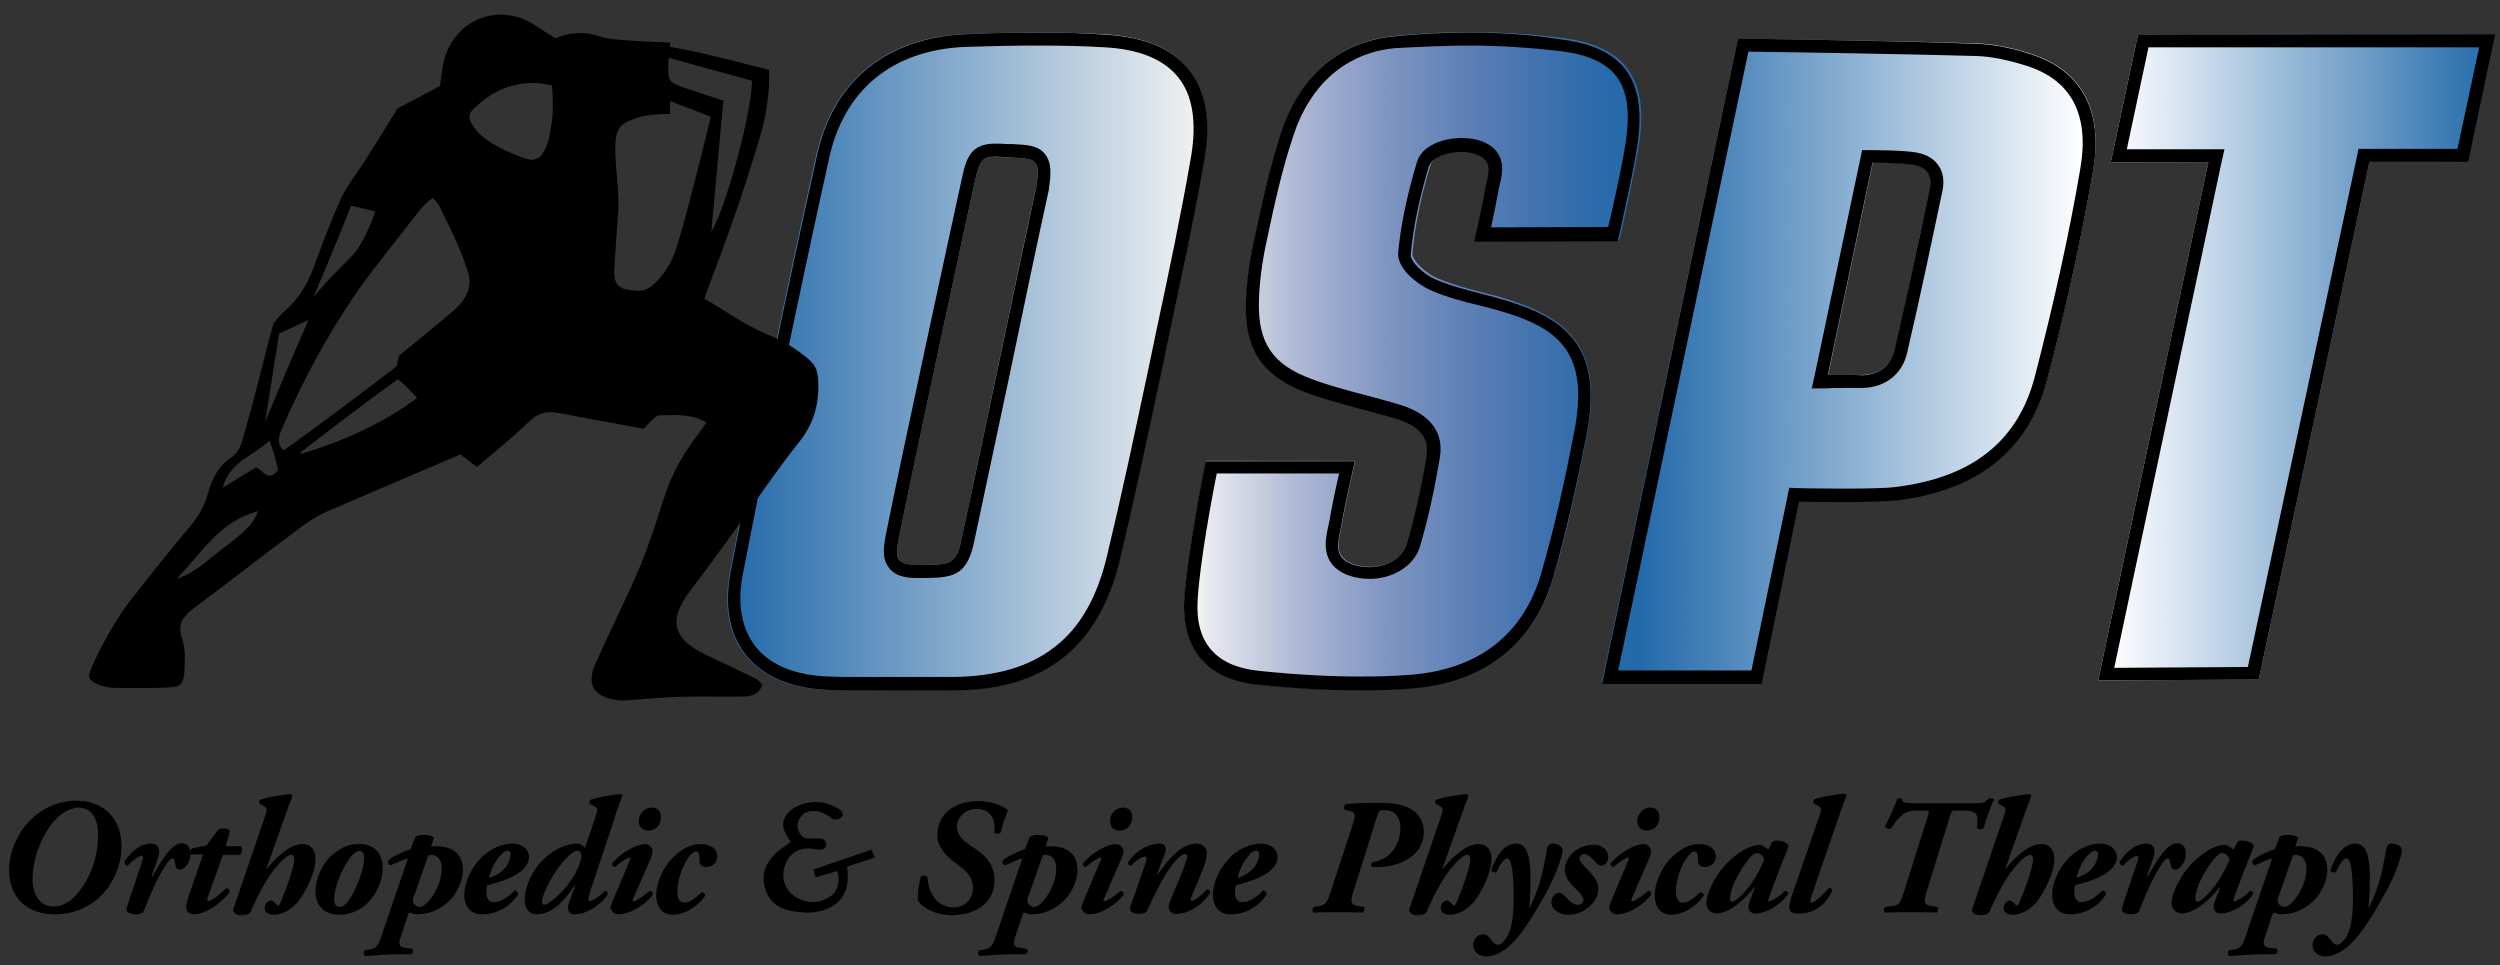 <?xml version="1.0" encoding="utf-8"?>
<svg xmlns="http://www.w3.org/2000/svg" xmlns:xlink="http://www.w3.org/1999/xlink" version="1.1" id="Layer_1" x="0px" y="0px" viewBox="0 0 576.1 222.4" style="enable-background:new 0 0 576.1 222.4;">
<rect x="0" y="0" width="576.1" height="222.4" fill="#333333" stroke="none"/>
<style type="text/css">
	.st0{fill:url(#SVGID_1_);}
</style>
<path d="M201.6,197.6l-0.8-1.8l-13.4,4.6l0.6,1.8l0.2-0.1c0,0,2.6-0.7,4.7-1.4c0.8,2.3,0.2,4.7-1.6,5.9c-2.4,1.6-5,1.7-7.6,0.3&#xA;	c-2.6-1.4-3.8-4.3-2.9-7.2c1-3.2,3.5-4.7,7-4c1.5,0.3,2.2-0.1,2.4-0.4c0.2-0.3,0.3-0.7,0.1-1.2c-0.2-0.5-0.7-0.9-1.3-0.9&#xA;	c-0.5,0-1,0-1.6,0c-1.1,0.1-2,0.1-2.6-0.5c-1.4-1.6-1.4-3.4,0.1-4.9c0.9-1,2.9-1.1,4.1-0.7c1.3,0.5,2,0.9,2.5,1.4&#xA;	c0.6,0.5,1.7,0.4,2.3-0.1c0.5-0.4,0.5-0.9,0.2-1.4c-0.4-0.6-3.2-2.1-5.7-2.2c-2.7-0.1-5.4,1.1-6.6,2.4c-2.3,2.5-0.9,4.6,0.5,6.8l0,0&#xA;	c-0.4,0.3-0.8,0.6-1.2,0.9c-0.9,0.7-1.7,1.2-2.4,1.9c-2.5,2.5-3.2,5.2-2.2,8.2c0.9,2.8,3.1,4.5,6.4,5c1,0.1,2.1,0.3,3.2,0.3&#xA;	c2.2,0,4.6-0.5,6.7-2.1c2.2-1.7,3.1-4.6,2.5-8.5L201.6,197.6z"/>
<g>
	<path d="M8.2,187.9c3.2-2.6,6.6-3.4,9.4-3.4c4.6,0,10.4,2.5,10.4,10.7c0,4-1.9,8.4-4.7,11.2c-1.9,2-5.8,4.3-10.4,4.3&#xA;		c-8.7,0-10.8-6-10.8-10.1C2.1,195.8,4.4,191,8.2,187.9z M13.9,187.8c-3,2.4-6.4,8.6-6.4,14.8c0,3.6,1.7,6.3,4.9,6.3&#xA;		c1.5,0,3.4-0.7,5.2-2.7c3.5-4,5-9.2,5-13.8c0-4.4-1.9-6.3-4.6-6.3C16.5,186.2,15.1,186.9,13.9,187.8z"/>
	<path d="M43.9,196.7c0,2.2-1.5,3.7-2.5,3.7c-0.8,0-0.9-0.8-1.1-1.7c-0.1-0.6-0.3-0.9-0.6-0.9c-0.6,0-1.6,1.6-2.6,3.3&#xA;		c-1.7,3.1-2.8,5.9-4,8.9c-0.2,0.5-1,0.7-1.8,0.7c-0.9,0-2.5-0.3-2.1-1.5c1.1-3.5,2.5-7.5,3.6-10.8c0.2-0.7,0.3-1.2-0.2-1.2&#xA;		c-0.6,0-2.1,1.1-3.2,2.3c-0.5,0-0.8-0.5-0.7-0.9c0.8-1.5,3.2-4.2,6-4.2c2.2,0,2.3,1.7,1.6,3.6l-1.4,4h0.2c1.3-2.2,2.2-3.9,3.2-5.1&#xA;		c1.2-1.6,2.4-2.6,3.7-2.6C43.1,194.4,43.9,195.1,43.9,196.7z"/>
	<path d="M51.4,196.9l-3.5,9.8c-0.2,0.5-0.2,0.9,0.2,0.9c0.7,0,2.5-1.4,4-2.9c0.6,0,0.8,0.4,0.8,0.9c-1.3,1.9-5.2,5.1-8.3,5.1&#xA;		c-1,0-1.7-0.8-1.7-1.6c0-0.5,0.1-1,0.4-2.1l3.5-10.1h-2.8c-0.4-0.3-0.1-1.2,0.3-1.4l3.3-0.7l2.7-3.6c0.3-0.2,0.8-0.3,1.3-0.3&#xA;		c0.5,0,1.2,0.2,1.4,0.6l-1,3.5h3.5c0.6,0.5,0.2,1.7-0.2,2H51.4z"/>
	<path d="M61.1,188c0.5-1.4,0.5-1.8-0.2-2.2l-1.1-0.6c-0.1-0.3-0.1-0.6,0.2-0.9c1.2-0.5,5.1-1.2,7-1.3c0.3,0,0.3,0.2,0.4,0.4&#xA;		c-0.6,1.6-1.1,2.9-1.8,4.9l-4.2,11.9h0.1c1-1.3,2.2-2.5,3.4-3.5c1.7-1.4,3.3-2.2,4.9-2.2c1.7,0,2.9,1.3,2.9,3.4&#xA;		c0,3.1-2,7.1-3.8,9.6c-1.3,1.7-3.5,3.3-5.8,3.3c-1.1,0-2.1-0.5-2.1-1.6c0-1,0.9-1.7,1.4-1.7c0.3,0,0.5,0.2,0.8,0.4&#xA;		c0.5,0.6,0.8,0.8,0.9,0.8c0.2,0,0.4-0.3,0.7-1.1c1.2-2.8,3-7.8,3-9.6c0-0.6-0.2-1-0.7-1c-0.8,0-2.4,1.3-4.4,4&#xA;		c-2.2,2.9-4.6,8.2-5,9.2c-0.3,0.5-1.1,0.7-1.9,0.7c-0.9,0-2.4-0.3-2-1.5L61.1,188z"/>
	<path d="M88.2,200c0,2.7-1.3,5.9-3.5,8.1c-2,1.9-4.3,2.7-6.5,2.7c-3.9,0-5.5-2.6-5.5-5.3c0-2.9,1.4-6.4,4-8.6&#xA;		c2.2-1.9,4.2-2.4,5.9-2.4C86.7,194.4,88.2,197.2,88.2,200z M80.8,197.5c-1.4,1.7-3.8,6.3-3.8,9.9c0,0.9,0.5,1.6,1.2,1.6&#xA;		c1,0,1.8-0.9,2.8-2.5c1-1.7,2.9-5.9,2.9-8.8c0-0.8-0.2-1.6-1.1-1.6C82.3,196.1,81.6,196.5,80.8,197.5z"/>
	<path d="M99.3,195.1c0.5-0.1,0.8-0.1,1.1-0.1c4.8,0,6.3,2.6,6.3,5.6c0,2.1-1.2,4.9-2.8,6.6c-1.9,2-4.5,3.5-7.8,3.5&#xA;		c-0.5,0-1.1-0.2-1.6-0.4c-0.3,0-0.4,0.3-0.5,0.6l-1.7,5.1c-0.4,1.3-0.5,2.2,1,2.4l1.6,0.2c0.5,0.2,0.4,1.1-0.2,1.3h-2.7&#xA;		c-2.4,0-4.7,0.2-7.8,0.4c-0.5-0.2-0.5-1-0.2-1.3l1.2-0.2c1.6-0.3,2-0.9,2.8-3.4l6-17.6c-0.9,0.2-2.9,1.1-4,1.6&#xA;		c-0.5-0.1-0.7-0.7-0.5-1.1c0.7-0.8,3.6-2.2,5.1-2.6l1.1-2.8c0.3-0.3,0.9-0.5,1.8-0.5c1.3,0,2.4,0.3,2.5,0.7L99.3,195.1z&#xA;		 M95.3,206.8c-0.2,0.5-0.3,1.1,0.2,1.6c0.4,0.4,0.8,0.6,1.2,0.6c0.5,0,1.3-0.4,2.2-1.5c1.7-1.9,2.9-4.9,2.9-7.4&#xA;		c0-2.2-1.2-3.1-2.5-3.1c-0.2,0-0.4,0-0.6,0.1L95.3,206.8z"/>
	<path d="M121.9,197.5c0,3.9-6.5,5.7-9.6,6.5c-0.2,0.5-0.2,1-0.2,1.8c0,1,0.5,2.1,1.6,2.1c1.4,0,3.2-0.9,4.9-2.7&#xA;		c0.4,0,0.8,0.4,0.8,0.9c-1.8,2.8-4.9,4.6-8.3,4.6c-2.7,0-4.1-1.9-4.1-4.4c0-3.4,2.1-7.4,5.1-9.7c2.1-1.6,4.2-2.2,6-2.2&#xA;		C120.5,194.4,121.9,195.8,121.9,197.5z M115.3,197.1c-1.4,1.5-2.3,3.8-2.6,5.2c1.3-0.4,2.5-1,3.6-2.2c0.8-0.8,1.3-2.2,1.4-3.2&#xA;		c0-0.4-0.3-0.9-0.7-0.9C116.4,196.1,115.9,196.4,115.3,197.1z"/>
	<path d="M134.8,195.4l2.5-7.4c0.5-1.4,0.4-1.8-0.3-2.2l-1.1-0.6c-0.1-0.3-0.1-0.6,0.2-0.9c1.2-0.5,5.1-1.2,6.9-1.3&#xA;		c0.3,0,0.4,0.2,0.4,0.4c-0.6,1.6-1.1,2.9-1.7,4.9l-5.5,16.5c-0.4,1.2-0.6,2.1-0.6,2.4c0,0.2,0.1,0.5,0.3,0.5c0.4,0,2.3-1.1,3.5-2.4&#xA;		c0.5,0,0.7,0.3,0.6,0.9c-0.8,1.3-4,4.5-7.7,4.5c-1.1,0-1.4-0.8-1.4-1.6c0-0.6,0.4-1.6,0.8-2.7l0.9-2.5h-0.1&#xA;		c-1.8,2.7-4.7,6.8-8.9,6.8c-1.7,0-2.8-1.5-2.7-3.6c0.1-3.1,1.9-6.9,4.8-9.5c2.5-2.2,5.1-3.2,7.3-3.2&#xA;		C133.7,194.4,134.4,194.8,134.8,195.4z M124.9,207.7c0,0.6,0.2,0.8,0.6,0.8c0.6,0,3.3-2,5.1-4.3c1.3-1.7,2.4-3.3,3.1-5.6&#xA;		c0.5-1.4,0.2-2.6-0.5-2.6c-0.2,0-0.6,0-1.4,0.6c-0.7,0.5-2.1,1.8-3.6,4C126.3,203.4,124.9,206.7,124.9,207.7z"/>
	<path d="M145.9,207.1c-0.2,0.3-0.1,0.6,0.2,0.6c0.5,0,2.6-1.5,3.6-2.4c0.5,0,0.8,0.4,0.7,0.9c-1.5,2-4.9,4.5-8,4.5&#xA;		c-1,0-1.7-1.1-1.7-1.5c0-0.4,0.2-0.9,0.5-1.6l4-9.5c0.1-0.3,0.1-0.5-0.1-0.5c-0.6,0-2.8,1.6-3.4,2.2c-0.5-0.1-0.8-0.6-0.6-0.9&#xA;		c2.1-2.5,5.6-4.4,7.6-4.4c0.8,0,1.7,0.8,1.7,1.7c0,0.4-0.3,1.1-0.5,1.7L145.9,207.1z M150.2,186.1c1.3,0,2.1,0.8,2.1,2.2&#xA;		c0,1.7-1.1,3.1-2.9,3.1c-1.4,0-2.2-0.9-2.2-2.2C147.2,187.6,148.5,186.1,150.2,186.1z"/>
	<path d="M151.2,206.3c0-2.4,1.3-5.9,3.4-8.2c2.3-2.5,4.7-3.6,6.8-3.6c2.2,0,3.9,1,3.9,2.9c0,1.4-1.2,2.4-2.6,2.4&#xA;		c-1,0-1.5-0.6-1.5-1.4c0-0.7,0-2.2-0.8-2.2c-0.6,0-1.4,0.7-2.4,2.4c-1,1.9-1.9,4.3-1.9,6.9c0,1.8,0.7,2.5,1.6,2.5&#xA;		c0.9,0,2.2-0.6,4-2.4c0.5,0,0.9,0.4,0.8,0.8c-1.3,2-4.3,4.4-7.6,4.4C152.5,210.7,151.2,208.9,151.2,206.3z"/>
</g>
<g>
	<path d="M211.5,207.5c0-1.6,0.2-3.8,0.7-5.5c0.2-0.3,1.2-0.3,1.5,0.1c0.1,1.1,0.3,2.6,1.1,4c1.1,2,2.9,3,4.9,3&#xA;		c2.4,0,4.5-1.6,4.5-4.6c0-1.9-1-3.5-3.2-5l-0.9-0.7c-2.3-1.7-4.1-3.8-4.1-6.3c0-4.9,4-7.9,9.3-7.9c2.8,0,5.3,0.8,7,2.1&#xA;		c-0.5,1.1-1.1,2.8-1.7,5.1c-0.3,0.5-1.3,0.3-1.5,0c0.5-2.8-0.8-5.4-4-5.4c-2.9,0-4.6,2.2-4.6,4.1c0,1.2,0.6,2.7,3.2,4.4l1.2,0.8&#xA;		c2.2,1.5,4.3,3.7,4.3,7.1c0,4.7-3.6,8.1-10.1,8.1C215.2,210.8,212.4,209,211.5,207.5z"/>
	<path d="M240.9,195.1c0.5-0.1,0.8-0.1,1.1-0.1c4.8,0,6.3,2.6,6.3,5.6c0,2.1-1.2,4.9-2.8,6.6c-1.9,2-4.5,3.5-7.8,3.5&#xA;		c-0.5,0-1.1-0.2-1.6-0.4c-0.3,0-0.4,0.3-0.5,0.6l-1.7,5.1c-0.4,1.3-0.5,2.2,1,2.4l1.6,0.2c0.5,0.2,0.4,1.1-0.2,1.3h-2.7&#xA;		c-2.4,0-4.7,0.2-7.8,0.4c-0.5-0.2-0.5-1-0.2-1.3l1.2-0.2c1.6-0.3,2-0.9,2.8-3.4l6-17.6c-0.9,0.2-2.9,1.1-4,1.6&#xA;		c-0.5-0.1-0.7-0.7-0.5-1.1c0.7-0.8,3.6-2.2,5.1-2.6l1.1-2.8c0.3-0.3,0.9-0.5,1.8-0.5c1.3,0,2.4,0.3,2.5,0.7L240.9,195.1z&#xA;		 M236.9,206.8c-0.2,0.5-0.3,1.1,0.2,1.6c0.4,0.4,0.8,0.6,1.2,0.6c0.5,0,1.3-0.4,2.2-1.5c1.7-1.9,2.9-4.9,2.9-7.4&#xA;		c0-2.2-1.2-3.1-2.5-3.1c-0.2,0-0.4,0-0.6,0.1L236.9,206.8z"/>
	<path d="M254.4,207.1c-0.2,0.3-0.1,0.6,0.2,0.6c0.5,0,2.6-1.5,3.6-2.4c0.5,0,0.8,0.4,0.7,0.9c-1.5,2-4.9,4.5-8,4.5&#xA;		c-1,0-1.7-1.1-1.7-1.5c0-0.4,0.2-0.9,0.5-1.6l4-9.5c0.1-0.3,0.1-0.5-0.1-0.5c-0.6,0-2.8,1.6-3.4,2.2c-0.5-0.1-0.8-0.6-0.6-0.9&#xA;		c2.1-2.5,5.6-4.4,7.6-4.4c0.8,0,1.7,0.8,1.7,1.7c0,0.4-0.3,1.1-0.5,1.7L254.4,207.1z M258.8,186.1c1.3,0,2.1,0.8,2.1,2.2&#xA;		c0,1.7-1.1,3.1-2.9,3.1c-1.4,0-2.2-0.9-2.2-2.2C255.8,187.6,257,186.1,258.8,186.1z"/>
	<path d="M268.4,196.8l-1.8,4.7h0.2c2.2-3.1,5.2-7.1,8.9-7.1c1.7,0,2.4,1.2,2.4,2.2c0,0.9-0.3,2.2-0.8,3.4c-0.7,1.9-1.7,4.1-2.8,6.8&#xA;		c-0.2,0.5-0.2,0.8,0.2,0.8c0.6,0,2.4-1.5,3.4-2.6c0.4-0.1,0.8,0.2,0.8,0.7c-1.1,1.9-4.2,4.9-8,4.9c-0.9,0-1.6-0.8-1.6-1.5&#xA;		c0-0.6,0.3-1.3,0.6-2.1c1.1-2.7,2.3-5.3,3.2-7.9c0.3-0.9,0.5-1.4,0.5-1.8c0-0.3-0.2-0.5-0.5-0.5c-0.5,0-1.6,0.7-2.9,2.4&#xA;		c-2.1,2.7-4.2,7-5.9,10.7c-0.3,0.5-1,0.7-1.8,0.7c-0.9,0-2.4-0.3-2.1-1.5c0.2-0.5,3.1-8.7,3.6-10.3c0.3-0.8,0.3-1.4-0.2-1.4&#xA;		c-0.8,0-2.4,1.2-3.2,2.1c-0.4,0-0.6-0.3-0.7-0.6c1-2,4.2-4.5,7.3-4.5C268.9,194.4,268.8,195.9,268.4,196.8z"/>
	<path d="M294.4,197.5c0,3.9-6.5,5.7-9.6,6.5c-0.2,0.5-0.2,1-0.2,1.8c0,1,0.5,2.1,1.6,2.1c1.4,0,3.2-0.9,4.9-2.7&#xA;		c0.4,0,0.8,0.4,0.8,0.9c-1.8,2.8-4.9,4.6-8.3,4.6c-2.7,0-4.1-1.9-4.1-4.4c0-3.4,2.1-7.4,5.1-9.7c2.1-1.6,4.2-2.2,6-2.2&#xA;		C292.9,194.4,294.4,195.8,294.4,197.5z M287.8,197.1c-1.4,1.5-2.3,3.8-2.6,5.2c1.3-0.4,2.5-1,3.6-2.2c0.8-0.8,1.3-2.2,1.4-3.2&#xA;		c0-0.4-0.3-0.9-0.7-0.9C288.9,196.1,288.3,196.4,287.8,197.1z"/>
	<path d="M311.6,190.4c0.8-2.6,0.9-3.2-0.5-3.5l-1.2-0.3c-0.3-0.3-0.2-1.1,0.2-1.3c2.1-0.2,4.4-0.3,7.4-0.3c3,0,5.6,0.3,7.4,1.3&#xA;		c1.9,1,3.2,2.9,3.2,5.4c0,5.6-5.7,8.1-10.7,8.1c-0.4,0-0.9,0-1.2,0c-0.3-0.3-0.3-0.7,0-1.1c4.1-0.6,6.5-3.9,6.5-8&#xA;		c0-2.3-1.2-4-3.6-4c-1.3,0-1.3,0.1-1.7,1.2l-5.3,16.8c-1,3.1-1,3.8,1,4.1l1.2,0.2c0.2,0.2,0.1,1.1-0.3,1.3c-2.2-0.1-4-0.1-5.9-0.1&#xA;		c-1.8,0-3.5,0-5.4,0.1c-0.4-0.2-0.4-1.2,0.1-1.3l1.1-0.2c1.6-0.3,1.9-0.6,3-4.1L311.6,190.4z"/>
	<path d="M332.1,188c0.5-1.4,0.5-1.8-0.2-2.2l-1.1-0.6c-0.1-0.3-0.1-0.6,0.2-0.9c1.2-0.5,5.1-1.2,7-1.3c0.3,0,0.3,0.2,0.4,0.4&#xA;		c-0.6,1.6-1.1,2.9-1.8,4.9l-4.2,11.9h0.1c1-1.3,2.2-2.5,3.4-3.5c1.7-1.4,3.3-2.2,4.9-2.2c1.7,0,2.9,1.3,2.9,3.4&#xA;		c0,3.1-2,7.1-3.8,9.6c-1.3,1.7-3.5,3.3-5.8,3.3c-1.1,0-2.1-0.5-2.1-1.6c0-1,0.9-1.7,1.4-1.7c0.3,0,0.5,0.2,0.8,0.4&#xA;		c0.5,0.6,0.8,0.8,0.9,0.8s0.4-0.3,0.7-1.1c1.2-2.8,3-7.8,3-9.6c0-0.6-0.2-1-0.7-1c-0.8,0-2.4,1.3-4.4,4c-2.2,2.9-4.6,8.2-5,9.2&#xA;		c-0.3,0.5-1.1,0.7-1.9,0.7c-0.9,0-2.4-0.3-2-1.5L332.1,188z"/>
	<path d="M352.7,201.3c0,2.7,0,4.9-0.3,7.8h0.1c1.8-3.5,2.8-7,3.5-10.8c0.2-0.8,0.3-1.8,0.4-2.3c0.2-1.2,0.6-1.6,1.3-1.6&#xA;		c1.1,0,2.4,0.5,2.4,1.7c0,0.6-1.3,5.2-3.9,9.8c-2.3,4.1-4.9,8.5-7.2,10.9c-2.5,2.7-4.8,3.6-6.6,3.6c-1.4,0-2.9-0.9-2.9-2.6&#xA;		c0-1.4,1-2.5,2.3-2.5c0.8,0,1.3,0.5,1.7,1.1c0.7,1,1.1,1.3,1.7,1.3c0.4,0,1-0.3,1.5-1c0.7-0.8,1.3-2,1.6-3.6&#xA;		c0.3-1.5,0.6-3.6,0.5-7.8c-0.1-4.6-0.5-7.5-1.5-7.5c-0.8,0-1.9,1.9-2.4,3.1c-0.3,0.3-1.1,0.1-1.3-0.3c0.7-2.1,2.5-6.2,5.8-6.2&#xA;		C351.3,194.4,352.5,196.1,352.7,201.3z"/>
	<path d="M370.6,197.5c0,1.5-1.2,2-1.7,2c-0.3,0-0.6-0.3-0.9-0.5c-1.5-1.7-2.2-2.2-3-2.2c-0.5,0-1,0.5-1,1c0,0.4,0.2,0.9,1,1.7&#xA;		l1.4,1.5c1.3,1.4,1.9,2.5,1.9,3.9c0,1.6-0.8,3-2.3,4.2c-1.3,1.1-2.9,1.7-4.7,1.7c-1.7,0-3.8-1.1-3.8-2.9c0-1.2,0.9-2.2,1.9-2.2&#xA;		c0.4,0,0.7,0.4,1.2,0.8c1.5,1.6,2.2,2,3,2c0.7,0,1.3-0.5,1.3-1.1c0-0.5-0.3-1.1-1.1-1.9l-1.3-1.3c-1.2-1.2-1.9-2.5-1.9-3.8&#xA;		c0-1.6,1-3.2,2.1-4.1c1.1-0.9,2.5-1.6,4.1-1.6C368.9,194.4,370.6,195.8,370.6,197.5z"/>
	<path d="M376,207.1c-0.2,0.3-0.1,0.6,0.2,0.6c0.5,0,2.6-1.5,3.6-2.4c0.5,0,0.8,0.4,0.7,0.9c-1.5,2-4.9,4.5-8,4.5&#xA;		c-1,0-1.7-1.1-1.7-1.5c0-0.4,0.2-0.9,0.5-1.6l4-9.5c0.1-0.3,0.1-0.5-0.1-0.5c-0.6,0-2.8,1.6-3.4,2.2c-0.5-0.1-0.8-0.6-0.6-0.9&#xA;		c2.1-2.5,5.6-4.4,7.6-4.4c0.8,0,1.7,0.8,1.7,1.7c0,0.4-0.3,1.1-0.5,1.7L376,207.1z M380.3,186.1c1.3,0,2.1,0.8,2.1,2.2&#xA;		c0,1.7-1.1,3.1-2.9,3.1c-1.4,0-2.2-0.9-2.2-2.2C377.3,187.6,378.6,186.1,380.3,186.1z"/>
	<path d="M381.3,206.3c0-2.4,1.3-5.9,3.4-8.2c2.3-2.5,4.7-3.6,6.8-3.6c2.2,0,3.9,1,3.9,2.9c0,1.4-1.2,2.4-2.6,2.4&#xA;		c-1,0-1.5-0.6-1.5-1.4c0-0.7,0-2.2-0.8-2.2c-0.6,0-1.4,0.7-2.4,2.4c-1,1.9-1.9,4.3-1.9,6.9c0,1.8,0.7,2.5,1.6,2.5&#xA;		c0.9,0,2.2-0.6,4-2.4c0.5,0,0.9,0.4,0.8,0.8c-1.3,2-4.3,4.4-7.6,4.4C382.6,210.7,381.3,208.9,381.3,206.3z"/>
	<path d="M407.5,195.8l0.9-1.8c0.2-0.2,0.6-0.3,1-0.3c0.5,0,1,0.1,1.4,0.2c0.6,0.2,1.2,0.6,1.4,1c-1.4,3.6-3.1,7.8-4.6,12&#xA;		c-0.2,0.5-0.2,0.8,0.1,0.8c0.5,0,2.4-1.1,3.6-2.4c0.4,0,0.8,0.3,0.7,0.8c-1.7,2.4-4.9,4.4-7.6,4.4c-1,0-1.5-0.9-1.5-1.5&#xA;		c0-0.4,0.2-1,0.4-1.6l1.1-2.9h-0.2c-2.2,3-5.9,6-8.7,6c-1.2,0-2.3-1.1-2.3-2.4c0-2.2,2.2-7,5.7-10.1c2.5-2.2,4.8-3.3,6.8-3.3&#xA;		C406.2,195,407,195.3,407.5,195.8z M405,196.6c-0.6,0-1.3,0.3-2.5,2c-1.9,2.4-3.8,6.2-3.8,8.3v0.3c0,0.4,0.2,0.6,0.5,0.6&#xA;		c0.8,0,2.9-2.2,4.1-3.8c1.4-1.8,2.8-4.7,3.3-6C406.1,197,405.6,196.6,405,196.6z"/>
	<path d="M412.3,209c0-0.6,0.2-1.2,0.5-2.3l6.5-18.8c0.5-1.4,0.4-1.8-0.3-2.2l-1.1-0.6c-0.1-0.3-0.1-0.6,0.2-0.9&#xA;		c1.2-0.5,5.1-1.2,7-1.3c0.3,0,0.4,0.2,0.4,0.4c-0.6,1.6-1.1,3-1.8,5l-6.2,18c-0.4,1.1-0.5,1.7,0,1.7c0.8,0,3-2.3,4-3.4&#xA;		c0.4,0,0.8,0.3,0.7,0.8c-1.1,2.1-3.2,5.1-7.5,5.1C412.8,210.7,412.3,209.8,412.3,209z"/>
	<path d="M455.5,185.1c1.6,0,2.1-0.3,2.7-1c0.3-0.2,1.1-0.2,1.3,0.1c-0.7,1.5-1.9,4.7-2.4,6.6c-0.3,0.4-1.3,0.4-1.5,0&#xA;		c0.1-1.4,0.2-2.8-0.3-3.3c-0.7-0.6-1.7-0.7-2.7-0.7h-1.7c-1.1,0-1.2,0-1.5,1.1l-5.2,16.8c-1,3.1-1,3.8,0.9,4.1l1.4,0.2&#xA;		c0.2,0.2,0.1,1.1-0.2,1.3c-2.4-0.1-4.3-0.1-6.1-0.1c-1.8,0-3.5,0-5.8,0.1c-0.4-0.2-0.4-1.2,0.1-1.3l1.5-0.2c1.6-0.2,1.9-0.5,3-4.1&#xA;		l5.3-16.8c0.3-1,0.3-1.1-1-1.1h-1.6c-1.1,0-2.2,0.1-3.2,0.9c-0.8,0.6-1.7,1.5-2.7,3.2c-0.3,0.2-1.4,0-1.4-0.5&#xA;		c1.2-2.4,2.2-4.6,2.8-6.3c0.2-0.2,0.7-0.2,1.1,0c0,0.8,0.4,1,3,1H455.5z"/>
	<path d="M461.8,188c0.5-1.4,0.5-1.8-0.2-2.2l-1.1-0.6c-0.1-0.3-0.1-0.6,0.2-0.9c1.2-0.5,5.1-1.2,7-1.3c0.3,0,0.3,0.2,0.4,0.4&#xA;		c-0.6,1.6-1.1,2.9-1.8,4.9l-4.2,11.9h0.1c1-1.3,2.2-2.5,3.4-3.5c1.7-1.4,3.3-2.2,4.9-2.2c1.7,0,2.9,1.3,2.9,3.4&#xA;		c0,3.1-2,7.1-3.8,9.6c-1.3,1.7-3.5,3.3-5.8,3.3c-1.1,0-2.1-0.5-2.1-1.6c0-1,0.9-1.7,1.4-1.7c0.3,0,0.5,0.2,0.8,0.4&#xA;		c0.5,0.6,0.8,0.8,0.9,0.8s0.4-0.3,0.7-1.1c1.2-2.8,3-7.8,3-9.6c0-0.6-0.2-1-0.7-1c-0.8,0-2.4,1.3-4.4,4c-2.2,2.9-4.6,8.2-5,9.2&#xA;		c-0.3,0.5-1.1,0.7-1.9,0.7c-0.9,0-2.4-0.3-2-1.5L461.8,188z"/>
	<path d="M487.8,197.5c0,3.9-6.5,5.7-9.6,6.5c-0.2,0.5-0.2,1-0.2,1.8c0,1,0.5,2.1,1.6,2.1c1.4,0,3.2-0.9,4.9-2.7&#xA;		c0.4,0,0.8,0.4,0.8,0.9c-1.8,2.8-4.9,4.6-8.3,4.6c-2.7,0-4.1-1.9-4.1-4.4c0-3.4,2.1-7.4,5.1-9.7c2.1-1.6,4.2-2.2,6-2.2&#xA;		C486.3,194.4,487.8,195.8,487.8,197.5z M481.1,197.1c-1.4,1.5-2.3,3.8-2.6,5.2c1.3-0.4,2.5-1,3.6-2.2c0.8-0.8,1.3-2.2,1.4-3.2&#xA;		c0-0.4-0.3-0.9-0.7-0.9C482.3,196.1,481.7,196.4,481.1,197.1z"/>
	<path d="M503.7,196.7c0,2.2-1.5,3.7-2.5,3.7c-0.8,0-0.9-0.8-1.1-1.7c-0.1-0.6-0.3-0.9-0.6-0.9c-0.6,0-1.6,1.6-2.6,3.3&#xA;		c-1.7,3.1-2.8,5.9-4,8.9c-0.2,0.5-1,0.7-1.8,0.7c-0.9,0-2.5-0.3-2.1-1.5c1.1-3.5,2.5-7.5,3.6-10.8c0.2-0.7,0.3-1.2-0.2-1.2&#xA;		c-0.6,0-2.1,1.1-3.2,2.3c-0.5,0-0.8-0.5-0.7-0.9c0.8-1.5,3.2-4.2,6-4.2c2.2,0,2.3,1.7,1.6,3.6l-1.4,4h0.2c1.3-2.2,2.2-3.9,3.2-5.1&#xA;		c1.2-1.6,2.4-2.6,3.7-2.6C502.9,194.4,503.7,195.1,503.7,196.7z"/>
	<path d="M514.7,195.8l0.9-1.8c0.2-0.2,0.6-0.3,1-0.3c0.5,0,0.9,0.1,1.4,0.2c0.6,0.2,1.2,0.6,1.4,1c-1.4,3.6-3.1,7.8-4.6,12&#xA;		c-0.2,0.5-0.2,0.8,0.1,0.8c0.5,0,2.4-1.1,3.6-2.4c0.4,0,0.8,0.3,0.7,0.8c-1.7,2.4-4.9,4.4-7.6,4.4c-1,0-1.5-0.9-1.5-1.5&#xA;		c0-0.4,0.2-1,0.4-1.6l1.1-2.9h-0.2c-2.2,3-5.9,6-8.7,6c-1.2,0-2.3-1.1-2.3-2.4c0-2.2,2.2-7,5.7-10.1c2.5-2.2,4.7-3.3,6.8-3.3&#xA;		C513.4,195,514.2,195.3,514.7,195.8z M512.2,196.6c-0.6,0-1.3,0.3-2.5,2c-1.9,2.4-3.8,6.2-3.8,8.3v0.3c0,0.4,0.2,0.6,0.5,0.6&#xA;		c0.8,0,2.9-2.2,4.1-3.8c1.4-1.8,2.8-4.7,3.3-6C513.3,197,512.8,196.6,512.2,196.6z"/>
	<path d="M528.9,195.1c0.5-0.1,0.8-0.1,1.1-0.1c4.8,0,6.3,2.6,6.3,5.6c0,2.1-1.2,4.9-2.8,6.6c-1.9,2-4.5,3.5-7.8,3.5&#xA;		c-0.5,0-1.1-0.2-1.6-0.4c-0.3,0-0.4,0.3-0.5,0.6l-1.7,5.1c-0.4,1.3-0.5,2.2,1,2.4l1.6,0.2c0.5,0.2,0.4,1.1-0.2,1.3h-2.7&#xA;		c-2.4,0-4.7,0.2-7.8,0.4c-0.5-0.2-0.5-1-0.2-1.3l1.2-0.2c1.6-0.3,2-0.9,2.8-3.4l6-17.6c-0.9,0.2-2.9,1.1-4,1.6&#xA;		c-0.5-0.1-0.7-0.7-0.5-1.1c0.7-0.8,3.6-2.2,5.1-2.6l1.1-2.8c0.3-0.3,0.9-0.5,1.8-0.5c1.3,0,2.4,0.3,2.5,0.7L528.9,195.1z&#xA;		 M525,206.8c-0.2,0.5-0.3,1.1,0.2,1.6c0.4,0.4,0.8,0.6,1.2,0.6c0.5,0,1.3-0.4,2.2-1.5c1.7-1.9,2.9-4.9,2.9-7.4&#xA;		c0-2.2-1.2-3.1-2.5-3.1c-0.2,0-0.4,0-0.6,0.1L525,206.8z"/>
	<path d="M546.1,201.3c0,2.7,0,4.9-0.3,7.8h0.1c1.8-3.5,2.8-7,3.5-10.8c0.2-0.8,0.3-1.8,0.4-2.3c0.2-1.2,0.6-1.6,1.3-1.6&#xA;		c1.1,0,2.4,0.5,2.4,1.7c0,0.6-1.3,5.2-3.9,9.8c-2.3,4.1-4.9,8.5-7.2,10.9c-2.5,2.7-4.8,3.6-6.6,3.6c-1.4,0-2.9-0.9-2.9-2.6&#xA;		c0-1.4,1-2.5,2.3-2.5c0.8,0,1.3,0.5,1.7,1.1c0.7,1,1.1,1.3,1.7,1.3c0.4,0,0.9-0.3,1.5-1c0.7-0.8,1.3-2,1.6-3.6&#xA;		c0.3-1.5,0.6-3.6,0.5-7.8c-0.1-4.6-0.5-7.5-1.5-7.5c-0.8,0-1.9,1.9-2.4,3.1c-0.3,0.3-1.1,0.1-1.3-0.3c0.7-2.1,2.5-6.2,5.8-6.2&#xA;		C544.7,194.4,546,196.1,546.1,201.3z"/>
</g>
<linearGradient id="SVGID_1_" gradientUnits="userSpaceOnUse" x1="167.689" y1="83.295" x2="574.977" y2="83.295">
	<stop offset="0" style="stop-color:#2269AA"/>
	<stop offset="0.267" style="stop-color:#F1F2F2"/>
	<stop offset="0.272" style="stop-color:#E7E9EE"/>
	<stop offset="0.323" style="stop-color:#ADB8D4"/>
	<stop offset="0.372" style="stop-color:#8096C2"/>
	<stop offset="0.417" style="stop-color:#5E80B6"/>
	<stop offset="0.457" style="stop-color:#4273AF"/>
	<stop offset="0.491" style="stop-color:#2C6BAB"/>
	<stop offset="0.515" style="stop-color:#2269AA"/>
	<stop offset="0.768" style="stop-color:#FFFFFF"/>
	<stop offset="0.782" style="stop-color:#FFFFFF"/>
	<stop offset="1" style="stop-color:#2269AA"/>
</linearGradient>
<path class="st0" d="M212.7,130.2c6.1-0.1,7.6-0.1,8.8-5.6c5.5-25.4,11.7-56.1,17.3-81.5c1-6.7,0-6.5-6-6.8&#xA;	c-6.2-0.3-6.8-0.7-8.1,5.3c-2,9-14,64.5-17.6,82.5C206,129.5,207,130.3,212.7,130.2z M421.3,86.4c0,0,5.5,0,7.8,0&#xA;	c4-0.1,6.7-2.1,7.6-5.9c2.8-12.3,5.4-24.7,8.1-37.1c0.7-3.4-0.9-5.2-4.4-5.6c-3.3-0.4-8.8-0.4-8.8-0.4L421.3,86.4z M277.5,36.4&#xA;	c-2.8,16.4-6.4,32.7-9.9,48.9c-3.1,14.7-6.2,29.3-9.7,43.9c-4.8,20-17.5,29.7-38.3,29.8c-4.3,0-8.7,0-13,0c0,0,0,0,0,0&#xA;	c-5.2,0-10.3,0.1-15.5,0c-17-0.5-26.1-10.7-22.9-27.3c6.2-32.1,12.8-64.1,19.9-96c3.9-17.3,16.4-27.1,34.1-27.8&#xA;	c10.7-0.5,21.6-0.6,32.3,0C272.5,8.9,280.5,18.8,277.5,36.4z M365.7,100.1c-2.2,11.2-4.5,22.3-7.8,33.2c-4.7,16-16.7,24.1-32.7,25.3&#xA;	c-11.7,0.9-23.6,0.3-35.3-0.9c-11.8-1.1-17.7-8.1-16.9-19.8c0.7-10.6,4.9-31.7,4.9-31.7l34.4,0c0,0-2.3,9.9-3.1,14.7&#xA;	c-0.5,3.2-2.3,7.1,2.4,9c4.9,1.9,11.4-0.1,12.7-4.6c2-6.6,3.4-13.4,4.5-20.2c0.8-5.1-2.8-7.5-7-8.7c-6.8-2-13.8-3.5-20.4-5.9&#xA;	c-10.4-3.8-14.5-9.9-14.2-20.7c0.1-5.1,0.9-10.2,2-15.2c1.7-8,3.5-16.1,6-23.9c4.1-12.5,12.9-21.1,26-22.4&#xA;	c12.9-1.3,26.2-1.2,39.1,0.5c14.8,1.9,19.6,9.9,17.4,24.5c-1,6.5-4.5,22-4.5,22l-33.1,0.1c0,0,2-8.6,2.6-12.5c0.4-2.7,2.1-6-2-7.6&#xA;	c-3.6-1.4-10.2-0.2-11.1,2.9c-2,6.6-3.5,13.3-4.1,20.1c-0.2,1.8,3.3,4.8,5.7,5.8c4.7,2,9.8,3.1,14.7,4.4&#xA;	C360.5,72.9,369.7,79.3,365.7,100.1z M482.3,39.3c-2.8,16.2-6.4,32.3-10.6,48.2c-4.6,17.3-17.3,25.5-34.5,27.6&#xA;	c-5.9,0.7-22.6,0.3-22.6,0.3l-8.6,42h-36.9L400.5,8.9c0,0,38.3,0.5,54.9,1.1c4.2,0.1,8.6,1.1,12.6,2.4&#xA;	C479.5,16.1,484.8,25.1,482.3,39.3z M575,7.9l-6.2,29.4l-22.8,0l-25.5,119.3l-37,0.2l25.4-119.4h-22.5l6.3-29.5H575z"/>
<path d="M177.2,16.1c0.3,4.7-0.7,11-2.1,15.5c-2.2,7.4-4.1,13.3-6.7,20.6c-1.9,5.4-4,10.8-6.1,16.6c4.8,2.8,9.1,5.9,13.9,8&#xA;	c3.5,1.5,6.2,2.7,9.8,5.7c1.6,1.3,2.3,2.5,2.5,4.5c0.4,5.5-0.7,10.3-4.3,14.8c-5.6,7-10.5,14.5-15.8,21.7c-3.1,4.3-6.2,8.5-9.4,12.7&#xA;	c-5.7,7.5-3.1,11.6,4.3,15c3.6,1.7,7.2,3.4,10.7,5.1c0.7,0.3,1.2,1,1.7,1.5c-1,2.6-3,2.7-5,2.7c-5,0.1-9.9-0.1-14.9,0.1&#xA;	c-3.5,0.1-6.9,0.5-10.4,0.7c-1.2,0.1-2.3,0.2-3.5,0c-5.1-0.8-6.8-3.6-4.7-8.3c3.3-7.5,7.1-14.9,10.3-22.5c2.1-5,3.7-10.2,5.4-15.4&#xA;	c1.8-5.8,4.7-10.9,8.4-15.6c0.5-0.6,0.9-1.3,1.5-2.1c-3.5-2.2-7.2-1.7-10.7-1.7c-1.2,0-2.5,1.9-3.8,3.1c-6.3-1.2-12.8-2.3-19.3-3.6&#xA;	c-2.6-0.5-4.7-0.3-6.8,1.7c-3.9,3.8-8.2,7.2-12.3,10.7c-1.4-1.1-2.6-1.9-3.8-2.9c-10.4,4.5-20.7,8.8-31,13.3&#xA;	c-2.5,1.1-4.9,2.8-7.1,4.5c-7.8,5.8-15.5,11.8-23.4,17.7c-2.5,1.9-3.8,3.7-2.6,7.1c0.8,2.3,0.6,4.9,0.5,7.4&#xA;	c-0.2,2.9-0.8,3.6-3.6,3.7c-4.3,0.2-8.6,0.2-12.9,0.1c-2.5-0.1-5.4-1.3-5.5-2.7s5.3-12,9.3-17.1c4.6-5.9,9.2-11.7,14-17.4&#xA;	c2-2.3,3.4-4.9,4.2-7.8c0.9-3.3,2.4-6.2,5.3-8.1c2.1-1.4,2.4-3.5,3-5.5c2.1-7.3,3.9-14.7,5.8-22c0.5-1.8,0.9-3.3,0.9-3.3&#xA;	s1.2-1.7,2.7-3c3.1-2.7,5.1-6,6.5-9.8c2-5.4,4-10.8,6.4-16.1c1.3-2.8,3.3-5.3,5-7.9c2-3,8-12.8,8-12.8s1.4-0.8,3.8-2&#xA;	c2.2-1.2,4.4-2.3,6-3.2c0.5-3.7,0.7-6.5,2.2-9.2c3.2-6.1,10.1-8.7,16.5-6.4c2.8,1,4.8,2.9,7.9,4.6c2.9-1.3,6.9-1.7,10.9-0.2&#xA;	c2.1,0.8,15.5,1.2,15.5,1.2v1c0,0,3.4,0.6,6.7,1.3C164.5,12.9,173.8,15.2,177.2,16.1z M81.8,58.2c1.4-1.8,3-4.7,4.7-9.5&#xA;	c-2-0.4-4-1-5.6-1.3c-2.7,6.9-6.9,17-8.7,21.1C76.1,63.7,80.4,59.9,81.8,58.2z M92,81.9c0,0,5.3-4.2,12.4-10.2&#xA;	c2.9-2.5,4.6-5.5,3.4-9.2c-1.6-4.8-3.7-9.3-6-13.9c-0.6-1.3-1.1-2.1-2.1-3c-1.1,0.8-2.4,2-3.1,3c-4.9,6.3-9.9,12.4-14.5,18.9&#xA;	c-6.6,9.6-12.2,20-16.9,30.8c-0.8,1.8-1.7,3.6,0.1,5.5c0.6-0.2,16.9-12.3,24.7-18.3c0.6-0.5,1.3-0.9,1.6-1.5&#xA;	C91.4,84,91.7,82.8,92,81.9z M147.3,27c-4.1,1.3-5.4,2.3-5.5,6.4c-0.1,3.4,0.4,6.9,0.6,10.4c0.1,1.6,0.2,3.3,0.1,4.9&#xA;	c-0.4,4.1-0.6,8.5-0.9,12.6c-0.4,4.8,1.2,5.5,5.4,5.7c1.4,0.1,2.7-0.6,3.9-1.7c2.1-2,3.8-4.7,4.7-7.4c2-6.1,3.5-12.3,5.1-18.5&#xA;	c1.1-4.1,2-8.2,3.1-12.5c-3.3-1.3-6.2-2.4-9.4-3.6l0,3C154.3,26.2,149.5,26.3,147.3,27z M127.2,19.7c-5.7-1.5-11.6,0-15.9,3.5&#xA;	c-3.5,2.8-4,3.5-1.8,6.5c2.9,4,11.6,7,12.7,7.1s2.3-0.5,2.7-1.2c0.8-1.2,1.6-2.9,2-5.9C127.5,26.5,127.5,23.7,127.2,19.7z&#xA;	 M166.7,23.2c-1,10.1-1.8,20-2.8,30.3c3.7-6.5,9.3-27.6,9.4-34.9c-6.3-1.7-12.7-3.5-19.2-5.3c-0.3,5.5-0.3,5.5,3.8,7&#xA;	C160.6,21.2,163.4,22.1,166.7,23.2z M69.4,104.6c9.2-2.8,18.8-6.9,26.7-12.9c-1.8-2-2.8-3-4.4-4.3c-6.9,4.8-22.5,16.9-22.5,16.9&#xA;	S69.2,104.3,69.4,104.6z M64.3,76.9l-3.2,20.4c3.2-7.9,6.6-15.8,10-23.6L64.3,76.9z M40.7,133.4c4.1-1.3,7.1-4.3,10.4-6.8&#xA;	c6.3-4.8,7.1-5.8,8.4-8.8C50.7,120,46.4,127.5,40.7,133.4z M64.1,108.3c-0.3-1.1-0.5-2.2-0.8-3.3c-0.3-1-0.7-2-1.2-3.5&#xA;	c-3.6,3.6-9,4.6-10.8,10.9c3.2-2,5.6-3.4,7.7-4.7C60.8,108.5,61.8,111.2,64.1,108.3z"/>
<g>
	<path d="M239.2,10.5c5.3,0,10.5,0.1,15.3,0.4c8,0.4,13.7,2.8,17,6.9c3.3,4.1,4.3,10.2,3,18.1c-2.3,13.3-5.1,26.7-7.9,39.7&#xA;		c-0.6,3-1.3,6.1-1.9,9.1c-3.3,15.6-6.3,29.7-9.7,43.8c-2.3,9.4-6.2,16.2-12.1,20.7c-5.8,4.5-13.5,6.7-23.3,6.8c-1.6,0-3.2,0-4.8,0&#xA;		l-4.1,0l-1.1,0v0h-3c-1.6,0-3.3,0-4.9,0c-1.6,0-3.2,0-4.8,0c-2.2,0-4,0-5.7-0.1c-7.8-0.2-13.7-2.6-17.1-6.9&#xA;		c-3.2-4.1-4.3-9.9-2.9-16.8c6.6-33.9,13.1-65.2,19.9-95.9c3.5-15.7,14.6-24.8,31.4-25.5C228.5,10.6,233.9,10.5,239.2,10.5&#xA;		 M212.1,133.2c0.2,0,0.4,0,0.6,0c6.3-0.1,10-0.1,11.7-8c2.5-11.8,5.3-24.9,8-37.6c3.1-14.9,6.3-30.2,9.3-43.9l0-0.1l0-0.1&#xA;		c0.5-3.3,0.7-6-0.9-8c-1.6-2-4-2.1-7.4-2.3l-0.5,0l-0.8,0c-1.1-0.1-2-0.1-2.8-0.1c-5.5,0-6.6,3.2-7.6,7.8&#xA;		c-1.8,8.2-14,64.4-17.6,82.5c-0.5,2.7-0.9,5.4,0.8,7.5C206.6,133.1,209.4,133.2,212.1,133.2 M239.2,7.5c-5.6,0-11.2,0.1-16.8,0.4&#xA;		c-17.8,0.8-30.3,10.5-34.1,27.8c-7.1,31.9-13.7,63.9-19.9,96c-3.2,16.6,5.9,26.8,22.9,27.3c1.9,0.1,3.8,0.1,5.7,0.1&#xA;		c3.2,0,6.5,0,9.7,0c0,0,0,0,0,0c2.7,0,5.5,0,8.2,0c1.6,0,3.2,0,4.8,0c20.7,0,33.4-9.7,38.3-29.8c3.5-14.6,6.6-29.3,9.7-43.9&#xA;		c3.4-16.3,7.1-32.5,9.9-48.9c3-17.6-5-27.5-22.8-28.5C249.5,7.6,244.4,7.5,239.2,7.5L239.2,7.5z M212.1,130.2c-5.2,0-6.1-0.9-5-6.1&#xA;		c3.6-17.9,15.6-73.5,17.6-82.5c1-4.6,1.7-5.5,4.7-5.5c0.9,0,2,0.1,3.4,0.2c6,0.3,7,0.2,6,6.8c-5.5,25.4-11.8,56.1-17.3,81.5&#xA;		c-1.2,5.5-2.7,5.5-8.8,5.6C212.5,130.2,212.3,130.2,212.1,130.2L212.1,130.2z"/>
</g>
<g>
	<path d="M338.6,10.5L338.6,10.5c7.2,0,14.3,0.5,21.2,1.3c6.2,0.8,10.3,2.7,12.7,5.8c2.5,3.3,3.2,8.3,2.1,15.3&#xA;		c-0.7,4.8-2.9,14.9-4,19.4l-27,0.1c0.6-2.8,1.4-6.7,1.8-9c0.1-0.4,0.2-0.8,0.3-1.2c0.5-2.2,1.7-7.3-4.1-9.6&#xA;		c-1.3-0.5-2.9-0.8-4.7-0.8c-4.3,0-9.3,1.7-10.4,5.6c-2.3,7.7-3.7,14.5-4.3,20.7c-0.4,4,5,7.7,7.5,8.8c3.7,1.6,7.5,2.6,11.3,3.5&#xA;		c1.3,0.3,2.6,0.7,3.8,1c14.4,4,21.5,9.7,18,27.9c-1.9,10-4.4,21.7-7.7,33c-4.1,14-14.5,22-30.1,23.2c-3.7,0.3-7.5,0.4-11.5,0.4&#xA;		c-7,0-14.6-0.4-23.3-1.3c-10.1-1-14.9-6.6-14.2-16.6c0.5-8.2,3.2-23.1,4.4-28.9l28.2,0c-0.8,3.3-1.8,8.2-2.3,11.2&#xA;		c-0.1,0.4-0.2,0.9-0.3,1.4c-0.6,2.7-1.8,8.3,4.5,10.8c1.6,0.6,3.3,0.9,5.1,0.9c5.5,0,10.3-3.1,11.6-7.4c1.8-6,3.3-12.8,4.6-20.6&#xA;		c1.3-7.8-5.2-10.9-9.1-12.1c-2.6-0.8-5.3-1.5-7.9-2.2c-4.1-1.1-8.4-2.2-12.4-3.7c-9.1-3.3-12.5-8.3-12.3-17.8&#xA;		c0.1-4.4,0.7-9.2,1.9-14.6c1.8-8.5,3.5-16.1,6-23.6c3.9-12,12.2-19.2,23.4-20.3C327.1,10.8,332.9,10.5,338.6,10.5 M338.6,7.5&#xA;		c-5.9,0-11.7,0.3-17.5,0.9c-13.1,1.3-21.9,9.8-26,22.4c-2.5,7.8-4.3,15.9-6,23.9c-1.1,5-1.9,10.1-2,15.2&#xA;		c-0.3,10.8,3.9,16.9,14.2,20.7c6.7,2.4,13.6,3.9,20.4,5.9c4.3,1.3,7.9,3.7,7,8.7c-1.1,6.8-2.6,13.6-4.5,20.2&#xA;		c-1,3.3-4.8,5.3-8.7,5.3c-1.4,0-2.7-0.2-4-0.7c-4.7-1.8-2.9-5.8-2.4-9c0.8-4.8,3.1-14.7,3.1-14.7l-34.4,0c0,0-4.2,21.1-4.9,31.7&#xA;		c-0.7,11.7,5.2,18.6,16.9,19.8c7.8,0.8,15.7,1.3,23.6,1.3c3.9,0,7.8-0.1,11.7-0.4c16-1.2,28-9.4,32.7-25.3&#xA;		c3.2-10.9,5.6-22.1,7.8-33.2c4-20.8-5.2-27.2-20.1-31.4c-4.9-1.4-10-2.4-14.7-4.4c-2.4-1-5.9-4-5.7-5.8c0.6-6.8,2.2-13.6,4.1-20.1&#xA;		c0.7-2.2,4.2-3.5,7.5-3.5c1.3,0,2.5,0.2,3.6,0.6c4.1,1.6,2.5,4.9,2,7.6c-0.6,3.9-2.6,12.5-2.6,12.5l33.1-0.1c0,0,3.5-15.4,4.5-22&#xA;		c2.2-14.7-2.6-22.6-17.4-24.5C353,8,345.8,7.5,338.6,7.5L338.6,7.5z"/>
</g>
<g>
	<path d="M402.9,11.9c8.7,0.1,38.5,0.6,52.4,1c3.5,0.1,7.4,0.9,11.8,2.3c10.3,3.3,14.4,11.3,12.3,23.6c-2.6,15.3-6.2,31.4-10.5,48&#xA;		c-3.9,14.9-14.4,23.2-31.9,25.4c-2.2,0.3-6.5,0.4-12.4,0.4c-5.1,0-9.7-0.1-9.8-0.1l-2.5-0.1l-0.5,2.5l-8.2,39.6h-30.7L402.9,11.9&#xA;		 M425.5,89.4c1.3,0,2.7,0,3.6,0c5.4-0.1,9.3-3.2,10.4-8.2c2.8-12,5.4-24.3,7.9-36.2l0.2-0.9c0.5-2.4,0.2-4.5-1-6.1&#xA;		c-1.2-1.7-3.2-2.7-6-3c-3.4-0.4-8.9-0.4-9.1-0.4h-2.4l-0.5,2.4l-10.3,48.9l-0.8,3.6l3.7,0C421.2,89.4,423.4,89.4,425.5,89.4&#xA;		 M400.5,8.9l-31.3,148.7H406l8.6-42c0,0,4.6,0.1,9.8,0.1c4.7,0,10-0.1,12.8-0.4c17.1-2.1,29.9-10.3,34.5-27.6&#xA;		c4.2-15.9,7.8-32,10.6-48.2c2.5-14.2-2.8-23.3-14.3-27c-4-1.3-8.4-2.3-12.6-2.4C438.8,9.4,400.5,8.9,400.5,8.9L400.5,8.9z&#xA;		 M425.5,86.4c-2.2,0-4.3,0-4.3,0l10.3-48.9c0,0,5.5,0,8.8,0.4c3.4,0.4,5.1,2.1,4.4,5.6c-2.6,12.4-5.3,24.8-8.1,37.1&#xA;		c-0.9,3.8-3.6,5.8-7.6,5.9C428.2,86.4,426.8,86.4,425.5,86.4L425.5,86.4z"/>
</g>
<g>
	<path d="M571.3,10.9l-5,23.4l-20.4,0l-2.4,0l-0.5,2.4l-25,117l-30.8,0.2L511.8,38l0.8-3.6h-3.7h-18.8l5-23.5H571.3 M575,7.9h-82.3&#xA;		l-6.3,29.5h22.5l-25.4,119.4l37-0.2l25.5-119.3l22.8,0L575,7.9L575,7.9z"/>
</g>
</svg>